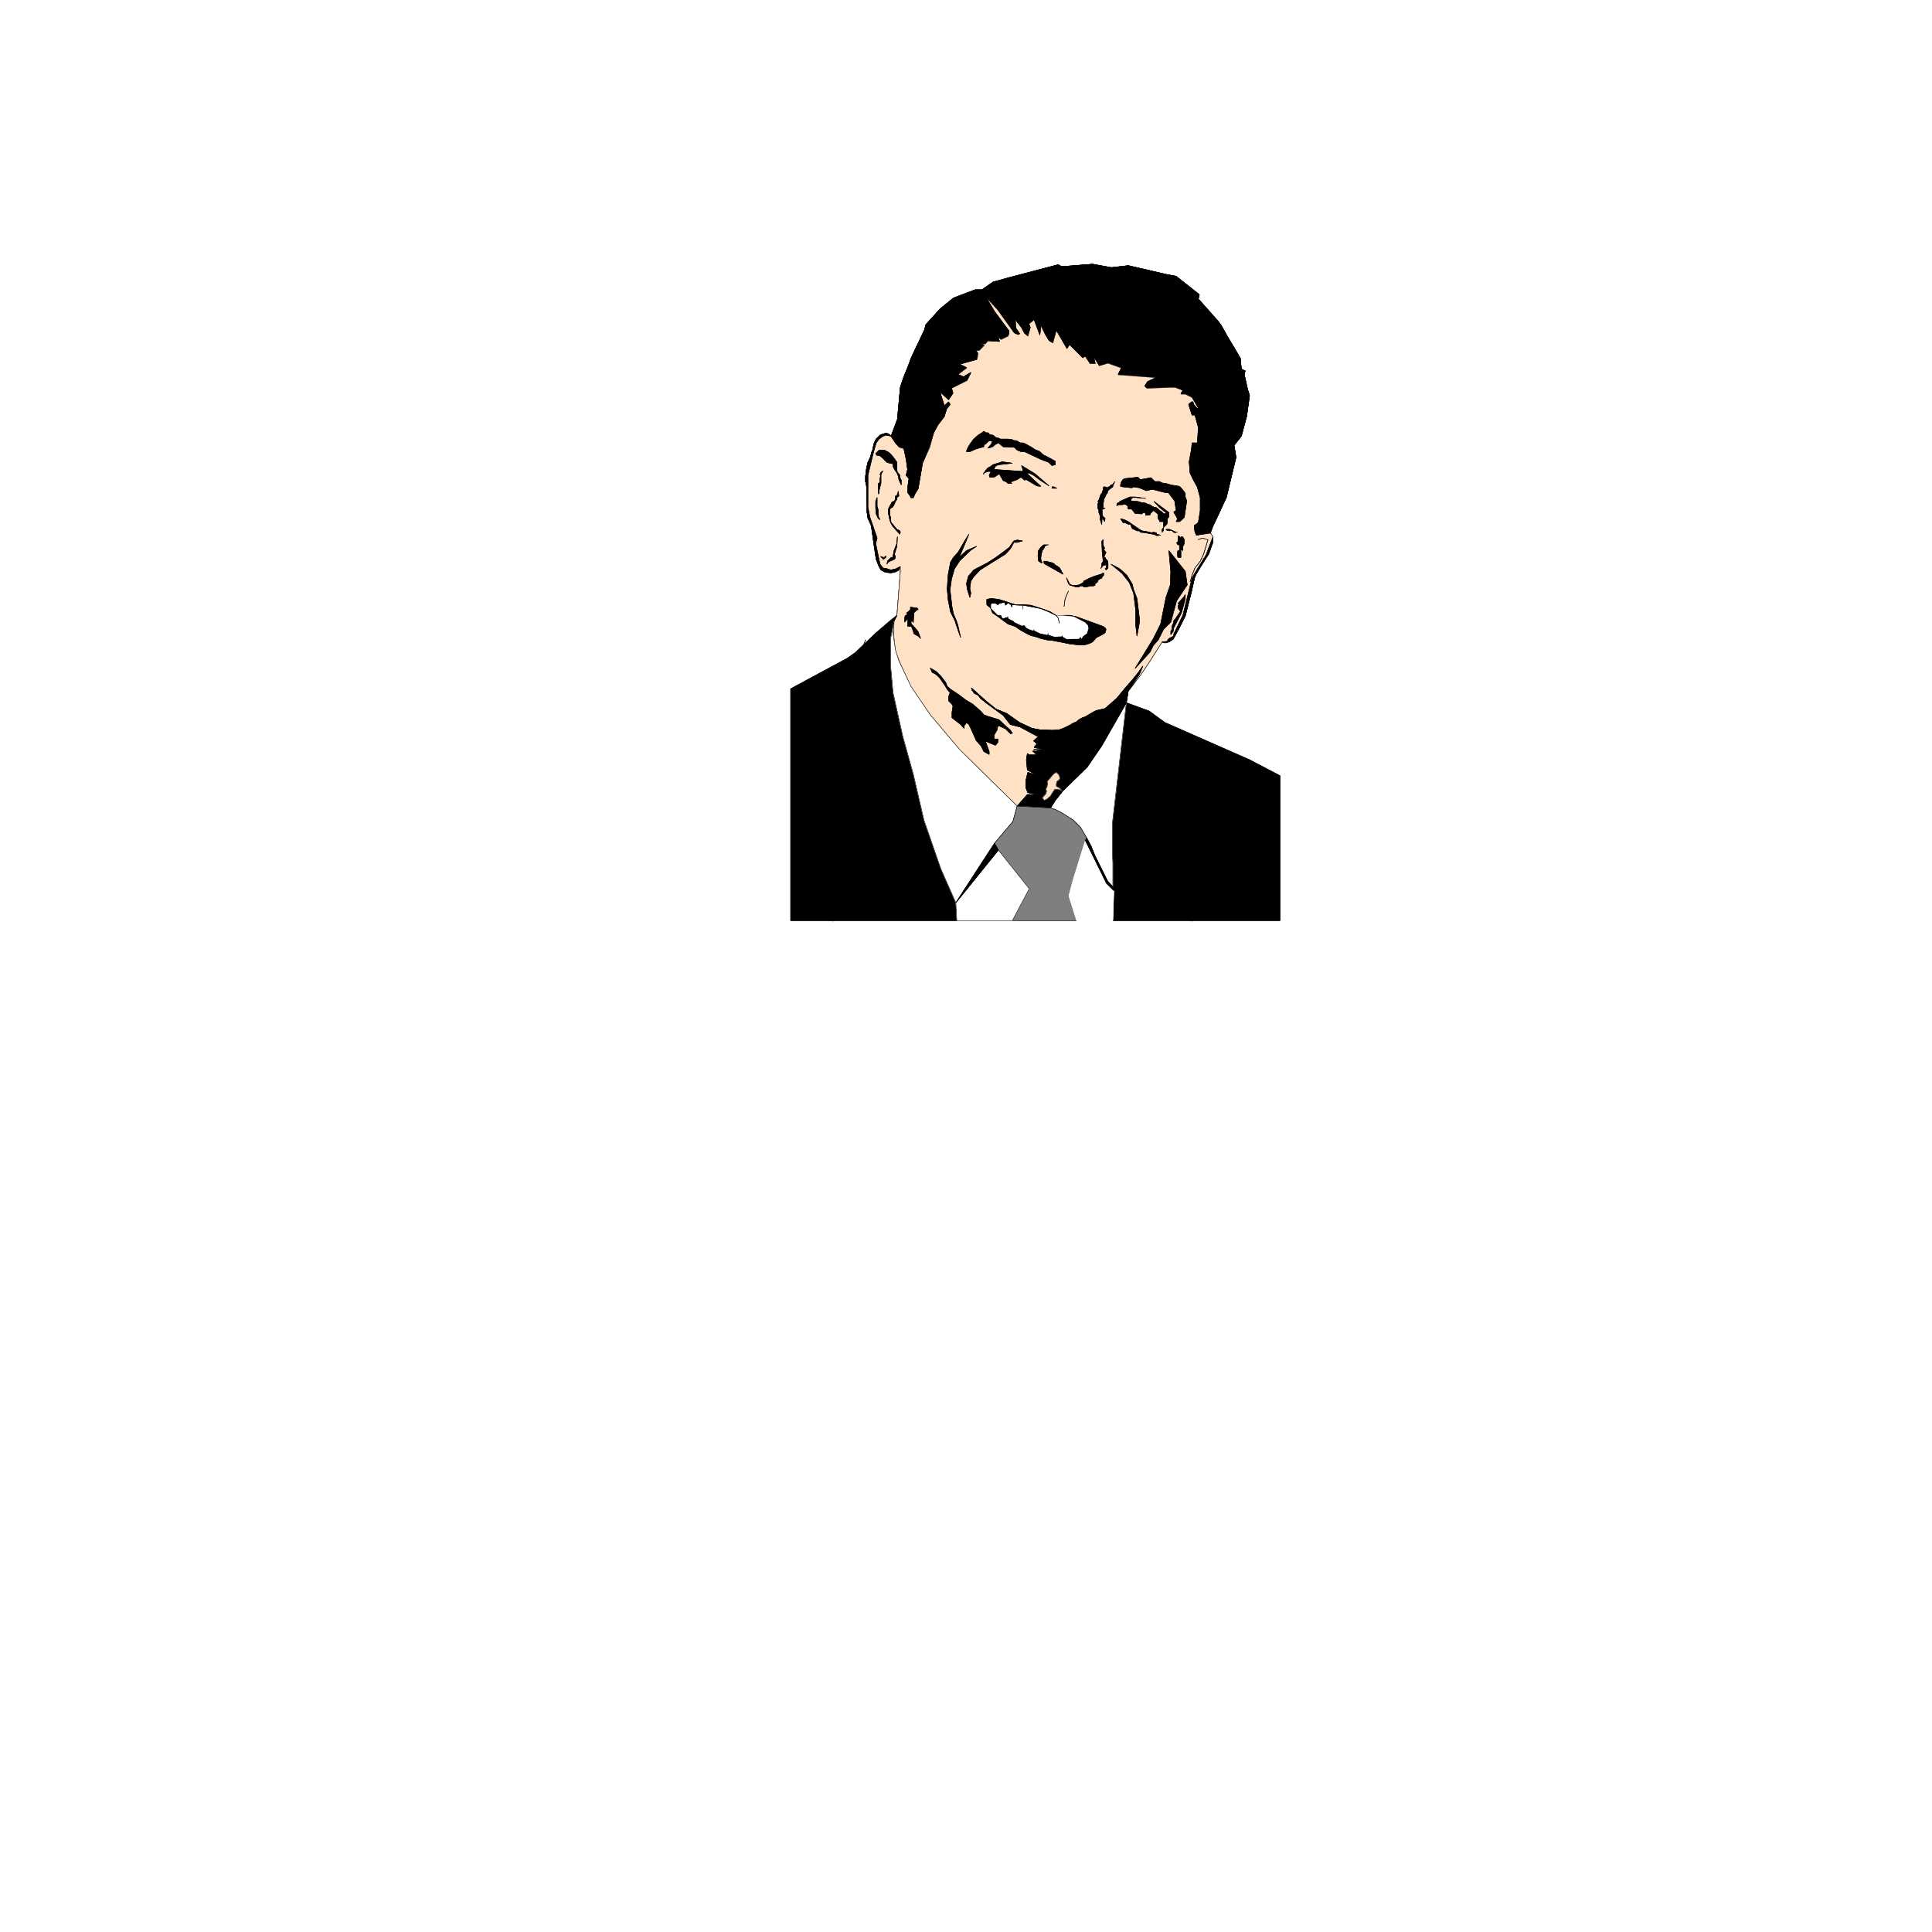 <svg xmlns="http://www.w3.org/2000/svg" width="2993.144" height="2993.144"><rect width="100%" height="100%" fill="#333333" stroke="none"/><defs><clipPath id="a"><path d="M0 0h2993.144v2992.184H0Zm0 0"/></clipPath></defs><path fill="#fff" d="M0 2993.144h2993.144V0H0Zm0 0"/><g clip-path="url(#a)" transform="translate(0 .96)"><path fill="#fff" fill-rule="evenodd" stroke="#fff" stroke-linecap="square" stroke-linejoin="bevel" stroke-miterlimit="10" stroke-width=".729" d="M0 2992.184h2993.145V-.961H0Zm0 0"/></g><path fill="none" stroke="#000" stroke-linecap="square" stroke-linejoin="bevel" stroke-miterlimit="10" stroke-width=".729" d="m1875.184 825.367 2.293 3.754 1.457 2.238v8.961l-6.72 17.977-9.741 15.68-9.692 15.734-2.293 5.992-4.48 20.215-9.692 38.137-9.742 19.488-6.722 11.93-2.239 4.53-6.773 4.481-4.48.73h-3.75l-2.243-.73-20.945 32.93-12.711 18.703-18.703 23.914-3.024 18.703-38.136 66.637-22.453 32.926-38.192 37.41-11.2 14.223-7.503 11.93-51.633-2.97-89.039-87.527-45.637-53.925-29.906-44.13-18.703-39.648-5.262-16.46-3.754-25.427 1.512-19.484 4.48-8.96 5.262-68.099v-7.5l-3.02 5.993-5.991 2.238-5.993 1.512-8.96-1.512-5.993-2.969-2.968-5.262-4.48-11.203-3.024-20.214-4.48-31.415-3.02-7.503-2.243-4.48-1.457-9.743v-8.961l-.78-31.418-1.462-6.773v-8.23l1.461-11.93 2.238-9.743 2.243-4.48 2.289-5.266.73-4.48 2.242-5.262.727-4.48 1.512-5.993 3.023-5.937 5.938-5.992 1.511-.782 7.504-2.238 3.75.781 4.48 3.7 9.743-26.157 4.48-49.39 5.211-15.735 6.723-16.465 5.262-14.222 20.215-42.617 2.238-8.23 21.676-23.97 20.996-17.191 33.656-12.766h10.473l17.191-11.93 26.937-7.503 74.086-19.434 5.262 2.973 47.879-3.754 29.176 5.266 26.207-3.024 58.351 13.492 15.735 2.973 35.894 28.445-1.508 6.723 29.958 33.707 5.21 6.719 10.47 18.707 9.015 14.953 10.472 17.972 1.508 16.465 5.992 2.969-1.507 5.262 5.207 23.183 3.023 9.743-4.48 32.148-8.235 30.688-11.25 14.222 3.02 18.703-15.004 62.102-20.945 44.91-3.75 9.742v.73"/><path fill="none" stroke="#000" stroke-linecap="square" stroke-linejoin="bevel" stroke-miterlimit="10" stroke-width=".729" d="m1875.184 825.367 2.293 3.754 1.457 2.238v8.961l-6.72 17.977-9.741 15.68-9.692 15.734-2.293 5.992-4.48 20.215-9.692 38.137-9.742 19.488-6.722 11.93-2.239 4.53-6.773 4.481-4.48.73h-3.75l-2.243-.73-20.945 32.93-12.711 18.703-18.703 23.914-3.024 18.703-38.136 66.637-22.453 32.926-38.192 37.41-11.2 14.223-7.503 11.93-51.633-2.97-89.039-87.527-45.637-53.925-29.906-44.13-18.703-39.648-5.262-16.46-3.754-25.427 1.512-19.484 4.48-8.96 5.262-68.099v-7.5l-3.02 5.993-5.991 2.238-5.993 1.512-8.96-1.512-5.993-2.969-2.968-5.262-4.48-11.203-3.024-20.214-4.48-31.415-3.02-7.503-2.243-4.48-1.457-9.743v-8.961l-.78-31.418-1.462-6.773v-8.23l1.461-11.93 2.238-9.743 2.243-4.48 2.289-5.266.73-4.48 2.242-5.262.727-4.48 1.512-5.993 3.023-5.937 5.938-5.992 1.511-.782 7.504-2.238 3.75.781 4.48 3.7 9.743-26.157 4.48-49.39 5.211-15.735 6.723-16.465 5.262-14.222 20.215-42.617 2.238-8.23 21.676-23.97 20.996-17.191 33.656-12.766h10.473l17.191-11.93 26.937-7.503 74.086-19.434 5.262 2.973 47.879-3.754 29.176 5.266 26.207-3.024 58.351 13.492 15.735 2.973 35.894 28.445-1.508 6.723 29.958 33.707 5.21 6.719 10.47 18.707 9.015 14.953 10.472 17.972 1.508 16.465 5.992 2.969-1.507 5.262 5.207 23.183 3.023 9.743-4.48 32.148-8.235 30.688-11.25 14.222 3.02 18.703-15.004 62.102-20.945 44.91-3.75 9.742v.73"/><path fill="#ffe1c5" fill-rule="evenodd" stroke="#ffe1c5" stroke-linecap="square" stroke-linejoin="bevel" stroke-miterlimit="10" stroke-width=".729" d="m1875.184 826.098-21.676 3.023-2.238-5.262-.782-5.21v-4.532l6.774-4.48 2.238-17.926v-20.215l-4.48-16.46-5.993-11.255-5.261-10.472-.727-17.922 2.969-19.485.781-8.234h8.23l2.243-24.695-5.992-19.434h-4.48l-5.263-16.46 4.48-3.755h2.24l.78 3.754 5.993 6.719 2.242-1.512-10.473-16.46-10.473-5.212h-6.773l3.75-5.992-12.711-4.48h-5.262l-38.136 1.46-3.024-2.972 3.754-6.719 14.223-6.773-59.864-4.48 5.262-10.473-20.945-7.45-13.492 3.7-8.961-14.172 2.968 11.199h-8.23l-7.453-11.2-3.75 2.239-20.215-20.996-4.48 6.773-16.465-28.445-5.262 19.434-5.21-2.97-5.99-8.964-7.503-15.004-1.512 15.004-8.96-23.965-8.231 6.723 2.238 5.262-3.75 13.441-5.21-4.48-4.481-8.961-9.743-11.985.73 12.715 5.993 8.961-2.242 1.508-5.211-2.238-26.203-35.899-19.488-21.726 15.007 24.695 21.672 29.96v2.97l-1.457 4.48-10.527 5.262-5.207-4.48 2.969 7.448-18.703-.726-3.754 4.48h-11.2l9.743 2.239-7.504 7.504h-3.75l-5.211-4.481 6.722 9.688-1.511 9.015-26.938 7.45 10.473 5.992-13.442 10.472 8.961 3.75 11.254-6.718-5.992 11.98-23.965 11.934 2.242 7.5-6.722 10.472-13.492-12.71 6.77 22.452 6.722-5.992 2.242 3.754-5.266 6.719-3.699 11.984-9.742 12.711-6.719 11.985-5.992 22.453-11.254 24.695-6.723 39.648-5.207 8.235-2.293 5.988h-3.699l-1.512-3.75-3.75-4.48.73-11.254 1.509-10.473-4.48-5.207 2.241-9.016-2.242-15.68-2.968-16.464-7.504-2.242-5.989-6.774-6.722-9.687-3.75-3.754-4.48-.727-6.723 2.239-2.293.73-5.938 5.262-3.023 7.449-.727 5.262-1.512 4.48-2.242 5.211-.73 4.531-2.29 5.211-2.242 4.48-2.238 9.743-1.46 11.984v7.45l1.46 6.773.781 32.148v8.23l1.457 10.474 2.243 3.75 3.02 7.503 4.48 32.145 3.023 19.484 5.211 11.203 3.02 5.262 5.941 3.75 8.23.73 6.774-.73 5.21-3.02 3.02-5.992v7.5l-5.261 68.098-4.48 8.961-.731 19.484 2.972 26.153 5.989 16.465 17.976 39.648 29.906 43.399 45.637 53.925 89.04 87.528 15.734-17.196h17.195l-16.465-3.75-2.969-7.5v-11.203l2.969-11.984 14.223 3.754-14.953-8.235-.727-14.953.727-9.742 2.972 1.512h11.98l-5.991-5.992 19.488 2.242-18.707-4.48h16.465l-15.735-3.024 4.48-5.992-5.21-4.48 7.453-5.993-28.395-15.68-15.004-3.754-11.203-14.222-24.695-17.973-9.742-8.23-4.48-5.211-5.212-2.242-3.75-4.532-1.511-4.48 23.183 20.945 14.953 11.98 16.465 6.723 20.215 14.223 19.485 9.012 11.93 2.242 20.214.73 9.742-.73 6.723-2.242 9.742-4.532 5.992-3.699 3.75-1.512 4.48-3.75 5.993-2.968 3.75-1.512 12.715-7.504 5.207-2.238 12.715-2.973 17.972-15.73 14.227-16.465 10.469-12.715 9.742-11.2 5.992-9.741-5.262 12.71-16.46 25.426 17.972-23.914 12.71-18.703 20.946-32.93 3.024 1.461h2.968l4.48-1.46 6.774-4.481 2.239-3.75 6.722-12.711 9.742-19.488 9.692-38.137 4.48-20.215 3.02-6.719 8.965-15.007 10.468-15.68 5.993-17.977v-8.96l-1.457-2.239zm0 0"/><path fill="none" stroke="#000" stroke-linecap="square" stroke-linejoin="bevel" stroke-miterlimit="10" stroke-width=".729" d="m1875.184 826.098-21.676 3.023-2.238-5.262-.782-5.21v-4.532l6.774-4.48 2.238-17.926v-20.215l-4.48-16.46-5.993-11.255-5.261-10.472-.727-17.922 2.969-19.485.781-8.234h8.23l2.243-24.695-5.992-19.434h-4.48l-5.263-16.46 4.48-3.755h2.24l.78 3.754 5.993 6.719 2.242-1.512-10.473-16.46-10.473-5.212h-6.773l3.75-5.992-12.711-4.48h-5.262l-38.136 1.46-3.024-2.972 3.754-6.719 14.223-6.773-59.864-4.48 5.262-10.473-20.945-7.45-13.492 3.7-8.961-14.172 2.968 11.199h-8.23l-7.453-11.2-3.75 2.239-20.215-20.996-4.48 6.773-16.465-28.445-5.262 19.434-5.21-2.97-5.99-8.964-7.503-15.004-1.512 15.004-8.96-23.965-8.231 6.723 2.238 5.262-3.75 13.441-5.21-4.48-4.481-8.961-9.743-11.985.73 12.715 5.993 8.961-2.242 1.508-5.211-2.238-26.203-35.899-19.488-21.726 15.007 24.695 21.672 29.96v2.97l-1.457 4.48-10.527 5.262-5.207-4.48 2.969 7.448-18.703-.726-3.754 4.48h-11.2l9.743 2.239-7.504 7.504h-3.75l-5.211-4.481 6.722 9.688-1.511 9.015-26.938 7.45 10.473 5.992-13.442 10.472 8.961 3.75 11.254-6.718-5.992 11.98-23.965 11.934 2.242 7.5-6.722 10.472-13.492-12.71 6.77 22.452 6.722-5.992 2.242 3.754-5.266 6.719-3.699 11.984-9.742 12.711-6.719 11.985-5.992 22.453-11.254 24.695-6.723 39.648-5.207 8.235-2.293 5.988h-3.699l-1.512-3.75-3.75-4.48.73-11.254 1.509-10.473-4.48-5.207 2.241-9.016-2.242-15.68-2.968-16.464-7.504-2.242-5.989-6.774-6.722-9.687-3.75-3.754-4.48-.727-6.723 2.239-2.293.73-5.938 5.262-3.023 7.449-.727 5.262-1.512 4.48-2.242 5.211-.73 4.531-2.29 5.211-2.242 4.48-2.238 9.743-1.46 11.984v7.45l1.46 6.773.781 32.148v8.23l1.457 10.474 2.243 3.75 3.02 7.503 4.48 32.145 3.023 19.484 5.211 11.203 3.02 5.262 5.941 3.75 8.23.73 6.774-.73 5.21-3.02 3.02-5.992v7.5l-5.261 68.098-4.48 8.961-.731 19.484 2.972 26.153 5.989 16.465 17.976 39.648 29.906 43.399 45.637 53.925 89.04 87.528 15.734-17.196h17.195l-16.465-3.75-2.969-7.5v-11.203l2.969-11.984 14.223 3.754-14.953-8.235-.727-14.953.727-9.742 2.972 1.512h11.98l-5.991-5.992 19.488 2.242-18.707-4.48h16.465l-15.735-3.024 4.48-5.992-5.21-4.48 7.453-5.993-28.395-15.68-15.004-3.754-11.203-14.222-24.695-17.973-9.742-8.23-4.48-5.211-5.212-2.242-3.75-4.532-1.511-4.48 23.183 20.945 14.953 11.98 16.465 6.723 20.215 14.223 19.485 9.012 11.93 2.242 20.214.73 9.742-.73 6.723-2.242 9.742-4.532 5.992-3.699 3.75-1.512 4.48-3.75 5.993-2.968 3.75-1.512 12.715-7.504 5.207-2.238 12.715-2.973 17.972-15.73 14.227-16.465 10.469-12.715 9.742-11.2 5.992-9.741-5.262 12.71-16.46 25.426 17.972-23.914 12.71-18.703 20.946-32.93 3.024 1.461h2.968l4.48-1.46 6.774-4.481 2.239-3.75 6.722-12.711 9.742-19.488 9.692-38.137 4.48-20.215 3.02-6.719 8.965-15.007 10.468-15.68 5.993-17.977v-8.96l-1.457-2.239zm0 0"/><path fill-rule="evenodd" stroke="#000" stroke-linecap="square" stroke-linejoin="bevel" stroke-miterlimit="10" stroke-width=".729" d="m1875.184 825.367 3.75-9.742 20.945-44.91 15.004-62.102-3.02-18.703 11.25-14.222 8.235-30.688 4.48-32.148-3.023-9.743-5.207-23.183 1.507-5.262-5.992-2.969-1.508-16.465-10.472-17.972-9.016-14.953-10.469-18.707-5.21-6.72-29.958-33.706 1.508-6.723-35.894-28.445-15.735-2.973-58.351-13.492-26.207 3.024-29.176-5.266-47.879 3.754-5.262-2.973-74.086 19.434-26.937 7.504-17.192 11.93h-10.472l-33.656 12.765-20.997 17.191-21.675 23.97-2.239 8.23-20.214 42.617-5.262 14.222-6.723 16.465-5.21 15.735-4.481 49.39-9.742 26.157 6.722 10.468 5.262 5.992 7.45 2.243 3.75 16.46 2.241 16.465-2.242 9.016 4.48 5.207-1.507 9.742-.73 11.203 3.75 5.262 1.511 2.969h3.7l2.292-5.207 5.207-9.016 6.723-38.867 10.473-25.477 6.773-21.671 6.719-12.715 9.742-12.762 3.7-11.934 5.265-6.77-2.242-3.698-6.723 5.937-6.77-21.672 13.493 11.98 6.722-9.741-2.242-8.23 23.965-11.985 5.992-11.985-11.254 6.774-8.96-3.75 13.44-10.473-10.472-5.262 26.207-7.449 1.512-9.742-5.992-9.742 4.48 5.262h3.754l7.45-8.235-9.692-2.238h11.93l3.753-4.48 17.973 1.456-2.238-8.23 4.48 4.48 11.254-5.21 1.457-4.481v-3.02l-22.453-29.906-14.227-23.968 19.489 20.945 25.422 35.949 5.992 2.242 2.242-.781-5.992-8.961-.73-13.445 9.742 12.715 4.48 8.23 5.211 4.48 3.75-12.71-2.238-5.993 8.23-6.722 8.961 23.914 1.512-14.953 7.504 14.953 5.207 9.015 5.265 2.97 5.989-19.434 16.464 28.394 3.75-5.992 20.165 20.215 4.53-2.239 7.454 11.254h7.5l-2.238-11.254 8.96 14.954 13.493-4.48 20.945 7.5-5.262 10.472 59.864 4.48-14.223 6.723-4.48 6.773 3.02 2.97 38.866-1.513h5.262l11.984 5.262-3.023 5.211h6.773l10.473 5.262 9.691 17.191-1.46.781-5.993-6.77-.78-3.698h-2.24l-4.48 3.699 5.262 16.46h4.48l5.211 19.485-1.46 23.914h-8.23l-.782 9.016-3.75 20.215 1.508 17.191 5.261 11.203 5.992 10.473 4.481 16.46v20.216l-3.02 18.707-5.992 4.48v3.75l.781 5.992 2.239 5.262zm0 0"/><path fill="none" stroke="#000" stroke-linecap="square" stroke-linejoin="bevel" stroke-miterlimit="10" stroke-width=".729" d="m1875.184 825.367 3.75-9.742 20.945-44.91 15.004-62.102-3.02-18.703 11.25-14.222 8.235-30.688 4.48-32.148-3.023-9.743-5.207-23.183 1.507-5.262-5.992-2.969-1.508-16.465-10.472-17.972-9.016-14.953-10.469-18.707-5.21-6.72-29.958-33.706 1.508-6.723-35.894-28.445-15.735-2.973-58.351-13.492-26.207 3.024-29.176-5.266-47.879 3.754-5.262-2.973-74.086 19.434-26.937 7.504-17.192 11.93h-10.472l-33.656 12.765-20.997 17.191-21.675 23.97-2.239 8.23-20.214 42.617-5.262 14.222-6.723 16.465-5.21 15.735-4.481 49.39-9.742 26.157 6.722 10.468 5.262 5.992 7.45 2.243 3.75 16.46 2.241 16.465-2.242 9.016 4.48 5.207-1.507 9.742-.73 11.203 3.75 5.262 1.511 2.969h3.7l2.292-5.207 5.207-9.016 6.723-38.867 10.473-25.477 6.773-21.671 6.719-12.715 9.742-12.762 3.7-11.934 5.265-6.77-2.242-3.698-6.723 5.937-6.77-21.672 13.493 11.98 6.722-9.741-2.242-8.23 23.965-11.985 5.992-11.985-11.254 6.774-8.96-3.75 13.44-10.473-10.472-5.262 26.207-7.449 1.512-9.742-5.992-9.742 4.48 5.262h3.754l7.45-8.235-9.692-2.238h11.93l3.753-4.48 17.973 1.456-2.238-8.23 4.48 4.48 11.254-5.21 1.457-4.481v-3.02l-22.453-29.906-14.227-23.968 19.489 20.945 25.422 35.949 5.992 2.242 2.242-.781-5.992-8.961-.73-13.445 9.742 12.715 4.48 8.23 5.211 4.48 3.75-12.71-2.238-5.993 8.23-6.722 8.961 23.914 1.512-14.953 7.504 14.953 5.207 9.015 5.265 2.97 5.989-19.434 16.464 28.394 3.75-5.992 20.165 20.215 4.53-2.239 7.454 11.254h7.5l-2.238-11.254 8.96 14.954 13.493-4.48 20.945 7.5-5.262 10.472 59.864 4.48-14.223 6.723-4.48 6.773 3.02 2.97 38.866-1.513h5.262l11.984 5.262-3.023 5.211h6.773l10.473 5.262 9.691 17.191-1.46.781-5.993-6.77-.78-3.698h-2.24l-4.48 3.699 5.262 16.46h4.48l5.211 19.485-1.46 23.914h-8.23l-.782 9.016-3.75 20.215 1.508 17.191 5.261 11.203 5.992 10.473 4.481 16.46v20.216l-3.02 18.707-5.992 4.48v3.75l.781 5.992 2.239 5.262zm0 0"/><path fill-rule="evenodd" stroke="#000" stroke-linecap="square" stroke-linejoin="bevel" stroke-miterlimit="10" stroke-width=".729" d="m1480.84 1398.574-23.188-52.414-26.203-75.543-16.465-71.117-16.41-59.133-15.008-67.316-3.75-41.887v-41.941l5.262-26.934 4.48-8.96-11.199 8.96-20.945 17.973-32.2 30.687-12.71 8.961-9.742 5.262-77.84 41.89v359.176h257.426zm0 0"/><path fill="none" stroke="#000" stroke-linecap="square" stroke-linejoin="bevel" stroke-miterlimit="10" stroke-width=".729" d="m1480.84 1398.574-23.188-52.414-26.203-75.543-16.465-71.117-16.41-59.133-15.008-67.316-3.75-41.887v-41.941l5.262-26.934 4.48-8.96-11.199 8.96-20.945 17.973-32.2 30.687-12.71 8.961-9.742 5.262-77.84 41.89v359.176h257.426zm0 0"/><path fill="#fff" fill-rule="evenodd" stroke="#fff" stroke-linecap="square" stroke-linejoin="bevel" stroke-miterlimit="10" stroke-width=".729" d="m1480.84 1398.574 59.863-92.062 28.445-33.656 6.72-23.965-89.04-87.528-45.637-53.925-29.906-44.13-18.703-39.648-5.262-16.46-3.754-25.427 1.512-19.484-5.262 26.934v41.941l3.75 41.887 15.008 67.316 16.41 59.133 16.465 71.117 26.203 75.543zm0 0"/><path fill="none" stroke="#000" stroke-linecap="square" stroke-linejoin="bevel" stroke-miterlimit="10" stroke-width=".729" d="m1480.84 1398.574 59.863-92.062 28.445-33.656 6.72-23.965-89.04-87.528-45.637-53.925-29.906-44.13-18.703-39.648-5.262-16.46-3.754-25.427 1.512-19.484-5.262 26.934v41.941l3.75 41.887 15.008 67.316 16.41 59.133 16.465 71.117 26.203 75.543zm0 0"/><path fill-rule="evenodd" stroke="#000" stroke-linecap="square" stroke-linejoin="bevel" stroke-miterlimit="10" stroke-width=".729" d="m1744.984 1088.734-21.671 187.09v44.91l.73 15.684v37.46l1.508 5.938-1.508 46.422h258.934v-224.5l-47.149-24.695-130.98-57.621-24.696-17.922zm0 0"/><path fill="none" stroke="#000" stroke-linecap="square" stroke-linejoin="bevel" stroke-miterlimit="10" stroke-width=".729" d="m1744.984 1088.734-21.671 187.09v44.91l.73 15.684v37.46l1.508 5.938-1.508 46.422h258.934v-224.5l-47.149-24.695-130.98-57.621-24.696-17.922zm0 0"/><path fill="#fff" fill-rule="evenodd" stroke="#fff" stroke-linecap="square" stroke-linejoin="bevel" stroke-miterlimit="10" stroke-width=".729" d="m1744.984 1088.734-38.136 66.637-22.453 32.926-38.192 37.41-11.2 14.223-7.503 11.93 7.504 2.292 11.2 5.938 5.991 3.754 10.473 6.773 11.254 11.2 9.742 16.464 6.719 12.711 5.992 14.953 19.434 38.918 8.234 9.016v-37.461l-.73-15.684v-44.91zm0 0"/><path fill="none" stroke="#000" stroke-linecap="square" stroke-linejoin="bevel" stroke-miterlimit="10" stroke-width=".729" d="m1744.984 1088.734-38.136 66.637-22.453 32.926-38.192 37.41-11.2 14.223-7.503 11.93 7.504 2.292 11.2 5.938 5.991 3.754 10.473 6.773 11.254 11.2 9.742 16.464 6.719 12.711 5.992 14.953 19.434 38.918 8.234 9.016v-37.461l-.73-15.684v-44.91zm0 0"/><path fill-rule="evenodd" stroke="#000" stroke-linecap="square" stroke-linejoin="bevel" stroke-miterlimit="10" stroke-width=".729" d="m1748.008 1070.031 17.191-25.425 5.262-12.711-6.773 9.742-8.962 11.199-11.199 12.715-13.496 16.465-17.972 15.73-13.442 2.973-4.48 2.238-12.715 7.504-4.531 1.512-5.211 2.968-4.48 3.75-4.532 1.512-5.941 3.7-9.743 4.53-5.992 2.243-10.469.73-19.488-.73-11.93-2.242-19.484-9.012-20.215-14.223-16.465-6.722-14.953-11.98-23.183-20.946 1.511 4.48 3.75 4.531 5.211 2.243 3.75 5.21 9.743 7.5 25.425 18.704 11.203 14.222 15.004 3.754 28.395 14.953-7.453 6.72 5.21 4.48-4.48 5.261 15.735 3.754h-16.465l18.707 3.7-20.215-1.461 6.719 5.992h-11.98l-2.973-2.293-1.508 9.742 1.508 15.734 14.953 8.235-14.223-4.48-2.969 12.71v11.203l2.969 7.5 16.465 2.97h-17.195l-15.735 17.976 51.633 2.968 7.504-11.93 11.2-14.222-6.72-3.023h-5.21l-3.75 5.261-3.024 5.211-5.21 4.531-4.481 2.243-3.02-3.754 3.02-3.75 2.242-2.239 1.508-4.48-1.508-2.242 2.238-5.262.73-4.48-.73-2.97 5.211-5.991 3.023-3.75 2.239-2.242 3.75-2.239 4.48 4.48.73 3.75V1207l-2.238 2.242-2.242 1.512-.73 3.7v3.75l4.48 2.241 5.211 5.262 38.192-37.41 22.453-32.926 38.136-66.637zm0 0"/><path fill="none" stroke="#000" stroke-linecap="square" stroke-linejoin="bevel" stroke-miterlimit="10" stroke-width=".729" d="m1748.008 1070.031 17.191-25.425 5.262-12.711-6.773 9.742-8.962 11.199-11.199 12.715-13.496 16.465-17.972 15.73-13.442 2.973-4.48 2.238-12.715 7.504-4.531 1.512-5.211 2.968-4.48 3.75-4.532 1.512-5.941 3.7-9.743 4.53-5.992 2.243-10.469.73-19.488-.73-11.93-2.242-19.484-9.012-20.215-14.223-16.465-6.722-14.953-11.98-23.183-20.946 1.511 4.48 3.75 4.531 5.211 2.243 3.75 5.21 9.743 7.5 25.425 18.704 11.203 14.222 15.004 3.754 28.395 14.953-7.453 6.72 5.21 4.48-4.48 5.261 15.735 3.754h-16.465l18.707 3.7-20.215-1.461 6.719 5.992h-11.98l-2.973-2.293-1.508 9.742 1.508 15.734 14.953 8.235-14.223-4.48-2.969 12.71v11.203l2.969 7.5 16.465 2.97h-17.195l-15.735 17.976 51.633 2.968 7.504-11.93 11.2-14.222-6.72-3.023h-5.21l-3.75 5.261-3.024 5.211-5.21 4.531-4.481 2.243-3.02-3.754 3.02-3.75 2.242-2.239 1.508-4.48-1.508-2.242 2.238-5.262.73-4.48-.73-2.97 5.211-5.991 3.023-3.75 2.239-2.242 3.75-2.239 4.48 4.48.73 3.75V1207l-2.238 2.242-2.242 1.512-.73 3.7v3.75l4.48 2.241 5.211 5.262 38.192-37.41 22.453-32.926 38.136-66.637zm0 0"/><path fill-rule="evenodd" stroke="#000" stroke-linecap="square" stroke-linejoin="bevel" stroke-miterlimit="10" stroke-width=".729" d="m1394.82 877.73-7.5 3.75-7.504 1.512-6.722-2.242-5.207-.781-4.535-5.992-6.72-32.145 2.24-8.23-6.72-19.485-4.48-12.715-3.024-15.68v-49.39l8.23-34.441 4.536-15.735 4.48-5.937 5.993-4.531 5.207-1.461 7.504 1.46-4.48-3.699-3.75-.781-7.505 2.238-1.512.782-5.937 5.992-3.023 5.937-1.512 5.992-.727 4.48-2.242 5.263-.73 4.48-2.29 5.266-2.242 4.48-2.238 9.742-1.46 11.93v8.23l1.46 6.774.781 31.418v8.96l1.457 9.743 2.243 4.48 3.02 7.504 4.48 31.415 3.023 20.214 4.48 11.203 2.97 5.262 5.992 2.969 8.96 1.512 5.993-1.512 5.992-2.238zm0 0"/><path fill="none" stroke="#000" stroke-linecap="square" stroke-linejoin="bevel" stroke-miterlimit="10" stroke-width=".729" d="m1394.82 877.73-7.5 3.75-7.504 1.512-6.722-2.242-5.207-.781-4.535-5.992-6.72-32.145 2.24-8.23-6.72-19.485-4.48-12.715-3.024-15.68v-49.39l8.23-34.441 4.536-15.735 4.48-5.937 5.993-4.531 5.207-1.461 7.504 1.46-4.48-3.699-3.75-.781-7.505 2.238-1.512.782-5.937 5.992-3.023 5.937-1.512 5.992-.727 4.48-2.242 5.263-.73 4.48-2.29 5.266-2.242 4.48-2.238 9.742-1.46 11.93v8.23l1.46 6.774.781 31.418v8.96l1.457 9.743 2.243 4.48 3.02 7.504 4.48 31.415 3.023 20.214 4.48 11.203 2.97 5.262 5.992 2.969 8.96 1.512 5.993-1.512 5.992-2.238zm0 0"/><path fill="#7f7f7f" fill-rule="evenodd" stroke="#7f7f7f" stroke-linecap="square" stroke-linejoin="bevel" stroke-miterlimit="10" stroke-width=".729" d="m1681.422 1302.031 2.242-3.75-9.742-16.465-11.254-11.199-10.473-6.773-5.992-3.754-11.2-5.938-7.503-2.293-51.633-2.968-6.719 23.965-28.445 33.656 5.988 10.472 47.883 59.864-26.156 49.39h99.512l-11.985-38.187 5.993-23.188zm0 0"/><path fill="none" stroke="#000" stroke-linecap="square" stroke-linejoin="bevel" stroke-miterlimit="10" stroke-width=".729" d="m1681.422 1302.031 2.242-3.75-9.742-16.465-11.254-11.199-10.473-6.773-5.992-3.754-11.2-5.938-7.503-2.293-51.633-2.968-6.719 23.965-28.445 33.656 5.988 10.472 47.883 59.864-26.156 49.39h99.512l-11.985-38.187 5.993-23.188zm0 0"/><path fill-rule="evenodd" stroke="#000" stroke-linecap="square" stroke-linejoin="bevel" stroke-miterlimit="10" stroke-width=".729" d="m1810.84 853.035 3.023 32.926-.785 20.215-6.719 19.433-8.23 41.16-11.203 22.454-28.445 46.422 23.183-25.477 5.262-10.473 7.449-8.23 8.234-16.465 11.254-11.2 8.961-32.929 16.461-24.695-2.969-20.946zm0 0"/><path fill="none" stroke="#000" stroke-linecap="square" stroke-linejoin="bevel" stroke-miterlimit="10" stroke-width=".729" d="m1810.84 853.035 3.023 32.926-.785 20.215-6.719 19.433-8.23 41.16-11.203 22.454-28.445 46.422 23.183-25.477 5.262-10.473 7.449-8.23 8.234-16.465 11.254-11.2 8.961-32.929 16.461-24.695-2.969-20.946zm0 0"/><path fill-rule="evenodd" stroke="#000" stroke-linecap="square" stroke-linejoin="bevel" stroke-miterlimit="10" stroke-width=".729" d="m1534.711 942.074 3.02 7.5 6.722 4.48 17.246 12.716 11.2 3.75 7.503 5.261 13.442 7.45 3.75 1.511 8.96 2.242 5.993 2.239 9.742 2.242 8.234.781 15.68 2.969 10.523 2.242 12.715 1.508h11.2l5.261-1.508 2.242-.73 4.481-2.243 5.992-6.773 8.961-4.48 4.48-2.97 1.512-5.261-1.511-2.238-2.97-2.242-41.16-14.954-9.742-2.238h-11.203l-9.742.727h9.742l15.684 2.242 17.973 8.23 3.753 4.48 1.508 4.536-2.238 8.23-6.773 3.7-2.243 3.75-.726-3.75-2.242 3.75-18.703.78-6.774-3.019-1.457-3.754v2.243l-10.473 1.511-9.742-3.754v-5.207l-2.242 5.207-11.254-1.457-8.96-4.53v-3.7l-2.239 3.7-5.992-2.243-4.48-2.238-2.243-4.48-4.48.726-5.262-2.238-5.992-2.97-2.239-2.241-3.75-1.512-3.699-2.238v-2.243l-9.015 2.243-2.239-4.48h-4.48zm0 0"/><path fill="none" stroke="#000" stroke-linecap="square" stroke-linejoin="bevel" stroke-miterlimit="10" stroke-width=".729" d="m1534.711 942.074 3.02 7.5 6.722 4.48 17.246 12.716 11.2 3.75 7.503 5.261 13.442 7.45 3.75 1.511 8.96 2.242 5.993 2.239 9.742 2.242 8.234.781 15.68 2.969 10.523 2.242 12.715 1.508h11.2l5.261-1.508 2.242-.73 4.481-2.243 5.992-6.773 8.961-4.48 4.48-2.97 1.512-5.261-1.511-2.238-2.97-2.242-41.16-14.954-9.742-2.238h-11.203l-9.742.727h9.742l15.684 2.242 17.973 8.23 3.753 4.48 1.508 4.536-2.238 8.23-6.773 3.7-2.243 3.75-.726-3.75-2.242 3.75-18.703.78-6.774-3.019-1.457-3.754v2.243l-10.473 1.511-9.742-3.754v-5.207l-2.242 5.207-11.254-1.457-8.96-4.53v-3.7l-2.239 3.7-5.992-2.243-4.48-2.238-2.243-4.48-4.48.726-5.262-2.238-5.992-2.97-2.239-2.241-3.75-1.512-3.699-2.238v-2.243l-9.015 2.243-2.239-4.48h-4.48zm0 0"/><path fill-rule="evenodd" stroke="#000" stroke-linecap="square" stroke-linejoin="bevel" stroke-miterlimit="10" stroke-width=".729" d="m1878.934 832.09-10.473 27.719-17.191 27.664-4.48 8.23-12.767 51.633-1.457 5.992-14.222 29.176v2.969l-7.504 3.75-2.969 4.48-7.504.781 2.242.73h3.75l4.48-.73 6.774-4.48 2.238-4.531 6.723-11.93 9.742-19.488 9.692-38.137 4.48-20.215 2.293-5.992 9.692-15.734 9.742-15.68 6.719-17.977zm0 0"/><path fill="none" stroke="#000" stroke-linecap="square" stroke-linejoin="bevel" stroke-miterlimit="10" stroke-width=".729" d="m1878.934 832.09-10.473 27.719-17.191 27.664-4.48 8.23-12.767 51.633-1.457 5.992-14.222 29.176v2.969l-7.504 3.75-2.969 4.48-7.504.781 2.242.73h3.75l4.48-.73 6.774-4.48 2.238-4.531 6.723-11.93 9.742-19.488 9.692-38.137 4.48-20.215 2.293-5.992 9.692-15.734 9.742-15.68 6.719-17.977zm0 0"/><path fill-rule="evenodd" stroke="#000" stroke-linecap="square" stroke-linejoin="bevel" stroke-miterlimit="10" stroke-width=".729" d="m1484.59 855.273 11.254-19.433 5.21-8.23-14.953 35.898 11.2-10.473 15.734-6.723-8.96 5.993-17.247 16.465-8.23 12.71-4.48 15.735-2.24 16.465 2.97 26.152 2.293 11.254 4.48 10.473 2.238 6.722 4.48 19.43-3.75-10.469-5.21-15.683-6.774-13.493-3.699-18.707-1.508-17.191 1.508-21.727 3.7-19.433 4.535-7.5zm0 0"/><path fill="none" stroke="#000" stroke-linecap="square" stroke-linejoin="bevel" stroke-miterlimit="10" stroke-width=".729" d="m1484.59 855.273 11.254-19.433 5.21-8.23-14.953 35.898 11.2-10.473 15.734-6.723-8.96 5.993-17.247 16.465-8.23 12.71-4.48 15.735-2.24 16.465 2.97 26.152 2.293 11.254 4.48 10.473 2.238 6.722 4.48 19.43-3.75-10.469-5.21-15.683-6.774-13.493-3.699-18.707-1.508-17.191 1.508-21.727 3.7-19.433 4.535-7.5zm0 0"/><path fill="#fff" fill-rule="evenodd" stroke="#fff" stroke-linecap="square" stroke-linejoin="bevel" stroke-miterlimit="10" stroke-width=".729" d="M1585.613 937.594h-5.21l-11.985-.73v3.75l-1.512-3.75-2.969-2.243h-3.023l-2.969 2.973-.78-4.48-8.231 1.507-2.97 2.242-3.753-2.242h-5.207l-1.512 2.242v5.211l10.473 10.473h5.207l2.293 5.262 8.96-2.973v2.973l3.755 2.238 3.75 1.512 2.238 2.242 5.992 2.969 5.211 2.238 3.75-.727 2.973 3.75 3.75 2.239 6.719 2.242 2.242-2.969v2.969l9.011 4.48 10.473 2.238 2.242-5.207v5.207l9.742 3.024 10.473-.781.727-2.243 1.511 3.024 5.992 3.75 18.704-.781 2.242-3.75 1.512 3.75 2.238-3.75 5.992-4.48 2.238-7.45-.78-4.535-4.481-4.48-17.192-8.962-15.734-1.511h-9.692l-11.984-5.989-13.492-5.21-11.203-2.243-11.25-2.238zm138.43 488.644 1.508-46.422-11.254-11.199-32.875-66.586-19.484 62.832-5.993 23.188 11.985 38.187zm0 0"/><path fill="none" stroke="#fff" stroke-linecap="square" stroke-linejoin="bevel" stroke-miterlimit="10" stroke-width=".729" d="m1724.043 1426.238 1.508-46.422-11.254-11.199-32.875-66.586-19.484 62.832-5.993 23.188 11.985 38.187zm0 0"/><path fill-rule="evenodd" stroke="#000" stroke-linecap="square" stroke-linejoin="bevel" stroke-miterlimit="10" stroke-width=".729" d="m1524.238 668.234-2.969 2.243-5.992 3.75-6.722 5.992-4.48 5.937-3.02 4.535-2.973 5.938-.781 3.023h5.262l10.472-4.48 11.203-3.024v-3.75h2.238l5.993-5.941 5.262 1.46-2.239 4.481-5.261 5.993 5.261-1.461 2.239-.782 4.48-3.75 4.48-2.242 3.024 2.242 4.48 3.75 8.961.782h8.23l4.481 4.48 5.992 2.242h5.262l14.223 6.72 11.203 5.265 11.984 4.48 5.262 5.207 5.21-1.457v-5.262l-16.464-8.96h-.73l-3.02-2.243-3.754-3.75-7.449-3.023-6.723-4.48-3.02-1.458-3.75-2.293-5.21-2.242h-4.48l-4.536-2.968-2.969-.731h-2.238l-3.023-1.508-5.938-.73h-11.984l-3.024-1.512-3.75-.781-4.48-3.7-5.211-.78-2.238-2.97h-3.024zm0 0"/><path fill="none" stroke="#000" stroke-linecap="square" stroke-linejoin="bevel" stroke-miterlimit="10" stroke-width=".729" d="m1524.238 668.234-2.969 2.243-5.992 3.75-6.722 5.992-4.48 5.937-3.02 4.535-2.973 5.938-.781 3.023h5.262l10.472-4.48 11.203-3.024v-3.75h2.238l5.993-5.941 5.262 1.46-2.239 4.481-5.261 5.993 5.261-1.461 2.239-.782 4.48-3.75 4.48-2.242 3.024 2.242 4.48 3.75 8.961.782h8.23l4.481 4.48 5.992 2.242h5.262l14.223 6.72 11.203 5.265 11.984 4.48 5.262 5.207 5.21-1.457v-5.262l-16.464-8.96h-.73l-3.02-2.243-3.754-3.75-7.449-3.023-6.723-4.48-3.02-1.458-3.75-2.293-5.21-2.242h-4.48l-4.536-2.968-2.969-.731h-2.238l-3.023-1.508-5.938-.73h-11.984l-3.024-1.512-3.75-.781-4.48-3.7-5.211-.78-2.238-2.97h-3.024zm0 0"/><path fill-rule="evenodd" stroke="#000" stroke-linecap="square" stroke-linejoin="bevel" stroke-miterlimit="10" stroke-width=".729" d="m1441.191 1034.863 3.02 6.774 4.48 2.238 2.973 2.242 4.48 4.48 4.532 6.72 3.699 5.265 3.023 5.207 4.48 5.262-2.241 5.992v6.723l5.21 5.261 1.512 2.97-1.511 9.741v8.235l13.492 10.468 5.262 5.993v-3.75l3.699-5.262 3.754 3.02 3.02 5.992 5.991 13.441 2.243 5.266 7.449 8.23 4.48 8.961 8.23 4.48v-4.48l-5.992-16.465 4.536 2.242 7.449 3.02 3.75 1.46 3.754-4.48v-5.21h-5.992v-5.993l4.48-7.5 1.512-6.722h2.238l9.742 4.48 7.453 7.504 3.02-.781-3.02-4.48-7.453-6.723-10.472-9.743-9.743-2.968-7.5-2.243-5.992-2.293-5.21-5.937-11.985-10.473-11.2-6.773-9.742-7.45-13.496-9.015-5.207-4.48-2.242-5.993-7.504-9.742-6.718-6.719zm0 0"/><path fill="none" stroke="#000" stroke-linecap="square" stroke-linejoin="bevel" stroke-miterlimit="10" stroke-width=".729" d="m1441.191 1034.863 3.02 6.774 4.48 2.238 2.973 2.242 4.48 4.48 4.532 6.72 3.699 5.265 3.023 5.207 4.48 5.262-2.241 5.992v6.723l5.21 5.261 1.512 2.97-1.511 9.741v8.235l13.492 10.468 5.262 5.993v-3.75l3.699-5.262 3.754 3.02 3.02 5.992 5.991 13.441 2.243 5.266 7.449 8.23 4.48 8.961 8.23 4.48v-4.48l-5.992-16.465 4.536 2.242 7.449 3.02 3.75 1.46 3.754-4.48v-5.21h-5.992v-5.993l4.48-7.5 1.512-6.722h2.238l9.742 4.48 7.453 7.504 3.02-.781-3.02-4.48-7.453-6.723-10.472-9.743-9.743-2.968-7.5-2.243-5.992-2.293-5.21-5.937-11.985-10.473-11.2-6.773-9.742-7.45-13.496-9.015-5.207-4.48-2.242-5.993-7.504-9.742-6.718-6.719zm0 0"/><path fill="#fff" fill-rule="evenodd" stroke="#fff" stroke-linecap="square" stroke-linejoin="bevel" stroke-miterlimit="10" stroke-width=".729" d="m1568.418 1426.238 26.156-49.39-47.883-59.864-65.851 81.59 1.508 27.664zm0 0"/><path fill="none" stroke="#000" stroke-linecap="square" stroke-linejoin="bevel" stroke-miterlimit="10" stroke-width=".729" d="m1568.418 1426.238 26.156-49.39-47.883-59.864-65.851 81.59 1.508 27.664zm0 0"/><path fill-rule="evenodd" stroke="#000" stroke-linecap="square" stroke-linejoin="bevel" stroke-miterlimit="10" stroke-width=".729" d="m1721.07 873.977 17.196 14.226 11.254 14.223 6.718 16.46 2.969 23.97v23.183l2.242 19.434 3.75-20.946v-6.718l-3.75-30.688-5.21-13.441-2.239-9.016-8.234-13.441-8.23-7.5-3.75-2.973zm0 0"/><path fill="none" stroke="#000" stroke-linecap="square" stroke-linejoin="bevel" stroke-miterlimit="10" stroke-width=".729" d="m1721.07 873.977 17.196 14.226 11.254 14.223 6.718 16.46 2.969 23.97v23.183l2.242 19.434 3.75-20.946v-6.718l-3.75-30.688-5.21-13.441-2.239-9.016-8.234-13.441-8.23-7.5-3.75-2.973zm0 0"/><path fill-rule="evenodd" stroke="#000" stroke-linecap="square" stroke-linejoin="bevel" stroke-miterlimit="10" stroke-width=".729" d="M1534.711 942.074v-5.21l1.508-2.243h5.992l3.754 2.242 2.238-2.242 8.23-1.508 1.512 4.48 2.97-2.972h2.241l3.024 2.242 1.457 3.75v-3.75l11.984.73h5.262l4.48.782 11.98 2.238 11.204 2.242 12.71 5.211 11.985 5.989-9.742-5.989-9.691-3.754-6.774-2.238-14.172-4.48-11.98-.73h-11.985l-13.492-4.481-11.933-3.75-11.98-1.512-6.723 1.512v8.23zm0 0"/><path fill="none" stroke="#000" stroke-linecap="square" stroke-linejoin="bevel" stroke-miterlimit="10" stroke-width=".729" d="M1534.711 942.074v-5.21l1.508-2.243h5.992l3.754 2.242 2.238-2.242 8.23-1.508 1.512 4.48 2.97-2.972h2.241l3.024 2.242 1.457 3.75v-3.75l11.984.73h5.262l4.48.782 11.98 2.238 11.204 2.242 12.71 5.211 11.985 5.989-9.742-5.989-9.691-3.754-6.774-2.238-14.172-4.48-11.98-.73h-11.985l-13.492-4.481-11.933-3.75-11.98-1.512-6.723 1.512v8.23zm0 0"/><path fill-rule="evenodd" stroke="#000" stroke-linecap="square" stroke-linejoin="bevel" stroke-miterlimit="10" stroke-width=".729" d="m1568.418 717.625-15.734-2.238-6.72 2.238-7.503 2.242-3.75 2.969-4.48 2.242-3.754 4.48-2.97 5.262.731-2.242 5.993-2.238h5.261l-3.023 5.992.781 2.969h6.723l8.23-5.211 5.992 10.473 3.75 1.457 1.461.78 2.293 2.243h5.938l-2.239-2.242 2.239-.781 5.992-2.239 2.238-.73 2.293-1.512 3.7-2.238 5.261 4.48 2.973-.73 16.46 9.742 5.993.73-20.946-19.433 2.243-1.512 7.5 3.754 11.203 8.23 12.71 8.23-21.671-18.702-20.945-12.766 2.242 6.774-.782 2.242-44.128-3.024.73-2.238 2.238-3.754 5.262-1.457zm0 0"/><path fill="none" stroke="#000" stroke-linecap="square" stroke-linejoin="bevel" stroke-miterlimit="10" stroke-width=".729" d="m1568.418 717.625-15.734-2.238-6.72 2.238-7.503 2.242-3.75 2.969-4.48 2.242-3.754 4.48-2.97 5.262.731-2.242 5.993-2.238h5.261l-3.023 5.992.781 2.969h6.723l8.23-5.211 5.992 10.473 3.75 1.457 1.461.78 2.293 2.243h5.938l-2.239-2.242 2.239-.781 5.992-2.239 2.238-.73 2.293-1.512 3.7-2.238 5.261 4.48 2.973-.73 16.46 9.742 5.993.73-20.946-19.433 2.243-1.512 7.5 3.754 11.203 8.23 12.71 8.23-21.671-18.702-20.945-12.766 2.242 6.774-.782 2.242-44.128-3.024.73-2.238 2.238-3.754 5.262-1.457zm0 0"/><path fill-rule="evenodd" stroke="#000" stroke-linecap="square" stroke-linejoin="bevel" stroke-miterlimit="10" stroke-width=".729" d="m1827.305 753.523-13.442-2.242-7.504-2.238-5.992-.781-3.75-2.242h-7.449l-5.992-5.938-16.465 2.969-3.75-3.75-20.945 2.238-2.243 1.512-2.238 2.969-1.512 4.535v2.968l3.75.73 13.446 1.509 3.75-1.508 8.23 1.508 7.504 3.023 2.969 1.457 9.742-2.238 17.195 4.48 3.75.782h3.75l9.743 12.71 2.242 14.954-3.75 2.242 5.988 10.473-2.238 4.48h5.21l3.02-2.242 4.48-4.48 3.755-25.426-2.243-5.989v-5.261l-2.293-3.7-3.699-4.535zm0 0"/><path fill="none" stroke="#000" stroke-linecap="square" stroke-linejoin="bevel" stroke-miterlimit="10" stroke-width=".729" d="m1827.305 753.523-13.442-2.242-7.504-2.238-5.992-.781-3.75-2.242h-7.449l-5.992-5.938-16.465 2.969-3.75-3.75-20.945 2.238-2.243 1.512-2.238 2.969-1.512 4.535v2.968l3.75.73 13.446 1.509 3.75-1.508 8.23 1.508 7.504 3.023 2.969 1.457 9.742-2.238 17.195 4.48 3.75.782h3.75l9.743 12.71 2.242 14.954-3.75 2.242 5.988 10.473-2.238 4.48h5.21l3.02-2.242 4.48-4.48 3.755-25.426-2.243-5.989v-5.261l-2.293-3.7-3.699-4.535zm0 0"/><path fill-rule="evenodd" stroke="#000" stroke-linecap="square" stroke-linejoin="bevel" stroke-miterlimit="10" stroke-width=".729" d="m1546.691 1316.984-5.988-10.472-59.863 92.062zm0 0"/><path fill="none" stroke="#000" stroke-linecap="square" stroke-linejoin="bevel" stroke-miterlimit="10" stroke-width=".729" d="m1546.691 1316.984-5.988-10.472-59.863 92.062zm0 0"/><path fill-rule="evenodd" stroke="#000" stroke-linecap="square" stroke-linejoin="bevel" stroke-miterlimit="10" stroke-width=".729" d="m1584.101 838.082-8.234-1.512-5.207 1.512-2.242 2.969-4.48 6.773-9.743 7.45-11.254 8.234-12.71 8.23-21.676 11.254-8.23 9.692-3.024 11.254 1.512 9.742 3.75 11.93 1.511-6.723-1.511-7.45 1.511-11.253 4.48-6.72 9.743-10.472 11.934-7.504 27.714-17.191 7.453-8.23 3.75-6.723 1.512-3.024h5.207zm0 0"/><path fill="none" stroke="#000" stroke-linecap="square" stroke-linejoin="bevel" stroke-miterlimit="10" stroke-width=".729" d="m1584.101 838.082-8.234-1.512-5.207 1.512-2.242 2.969-4.48 6.773-9.743 7.45-11.254 8.234-12.71 8.23-21.676 11.254-8.23 9.692-3.024 11.254 1.512 9.742 3.75 11.93 1.511-6.723-1.511-7.45 1.511-11.253 4.48-6.72 9.743-10.472 11.934-7.504 27.714-17.191 7.453-8.23 3.75-6.723 1.512-3.024h5.207zm0 0"/><path fill-rule="evenodd" stroke="#000" stroke-linecap="square" stroke-linejoin="bevel" stroke-miterlimit="10" stroke-width=".729" d="m1725.55 1379.816-1.507-5.937-8.234-9.016-19.434-38.918-5.992-14.953-6.719-12.71-2.242 3.75 32.875 66.585zm0 0"/><path fill="none" stroke="#000" stroke-linecap="square" stroke-linejoin="bevel" stroke-miterlimit="10" stroke-width=".729" d="m1725.55 1379.816-1.507-5.937-8.234-9.016-19.434-38.918-5.992-14.953-6.719-12.71-2.242 3.75 32.875 66.585zm0 0"/><path fill-rule="evenodd" stroke="#000" stroke-linecap="square" stroke-linejoin="bevel" stroke-miterlimit="10" stroke-width=".729" d="M1750.246 769.988h8.961l15.734 2.239-15.734-1.512h-4.48l-1.508 1.512-1.461 2.242 1.46 2.238h8.231l3.75.781 3.754 1.461h3.75l2.969.781 2.242 1.457 3.75.782 3.02 2.242 2.972 1.512 3.75.726 2.969 2.242 2.242 2.239 3.75 2.242 2.242 3.02 5.262-.782-11.254-8.96-8.96-9.743 23.183 17.246v6.719l-2.242 2.973v4.48l-.727 3.75-5.262 5.262v4.48l-2.242 2.969v-4.48l2.242-2.97v-9.011h-5.992l-.73-2.242-1.512-2.238-.727-2.973.727-2.238-.727-2.243-4.48-3.75-2.242-1.511-4.531 4.48-.73 2.242-6.724.782v-2.243l-1.507-2.238h-2.243l-2.238 2.238-10.472-.78-5.262-6.72h-5.211l-.781-2.242v-2.238l-2.243-2.242-2.968-.782-3.75.782h-5.211l-3.024 1.511.73-3.75 2.294-.78 2.238-2.243zm0 0"/><path fill="none" stroke="#000" stroke-linecap="square" stroke-linejoin="bevel" stroke-miterlimit="10" stroke-width=".729" d="M1750.246 769.988h8.961l15.734 2.239-15.734-1.512h-4.48l-1.508 1.512-1.461 2.242 1.46 2.238h8.231l3.75.781 3.754 1.461h3.75l2.969.781 2.242 1.457 3.75.782 3.02 2.242 2.972 1.512 3.75.726 2.969 2.242 2.242 2.239 3.75 2.242 2.242 3.02 5.262-.782-11.254-8.96-8.96-9.743 23.183 17.246v6.719l-2.242 2.973v4.48l-.727 3.75-5.262 5.262v4.48l-2.242 2.969v-4.48l2.242-2.97v-9.011h-5.992l-.73-2.242-1.512-2.238-.727-2.973.727-2.238-.727-2.243-4.48-3.75-2.242-1.511-4.531 4.48-.73 2.242-6.724.782v-2.243l-1.507-2.238h-2.243l-2.238 2.238-10.472-.78-5.262-6.72h-5.211l-.781-2.242v-2.238l-2.243-2.242-2.968-.782-3.75.782h-5.211l-3.024 1.511.73-3.75 2.294-.78 2.238-2.243zm106.234 65.852 6.774-2.238 6.719 2.238 1.511.73-1.511 4.48-5.262 17.247-5.211 11.2-8.23 10.472-4.48 11.254-3.024 10.472 3.023-10.472v.73"/><path fill="none" stroke="#000" stroke-linecap="square" stroke-linejoin="bevel" stroke-miterlimit="10" stroke-width=".729" d="m1856.48 835.84 6.774-2.238 6.719 2.238 1.511.73-1.511 4.48-5.262 17.247-5.211 11.2-8.23 10.472-4.48 11.254-3.024 10.472 3.023-10.472v.73"/><path fill-rule="evenodd" stroke="#000" stroke-linecap="square" stroke-linejoin="bevel" stroke-miterlimit="10" stroke-width=".729" d="m1727.063 746.02-3.02 4.535-2.973.726-2.238 2.973h-1.512l-1.511 1.508-3.75-1.508h-2.243l-.726 2.238v2.293l-1.512 3.7v.78l-2.242 2.97-2.969 8.234-1.511 2.238 1.511 2.242-1.511.781v7.45l1.511 3.75v3.023l.73 2.238 1.512 2.973v5.992l2.239 7.5.73-11.254 3.75 6.723.73-5.21-2.968-2.243-1.512-3.02v-6.722h-.73l.73-1.508 4.48-2.242h-2.968v-7.45l.726-3.023v-2.969l2.243-3.75 1.511-3.754 2.239-2.968v-2.239l3.023-3.023 2.969-2.242 2.242-1.508v-1.461zm0 0"/><path fill="none" stroke="#000" stroke-linecap="square" stroke-linejoin="bevel" stroke-miterlimit="10" stroke-width=".729" d="m1727.063 746.02-3.02 4.535-2.973.726-2.238 2.973h-1.512l-1.511 1.508-3.75-1.508h-2.243l-.726 2.238v2.293l-1.512 3.7v.78l-2.242 2.97-2.969 8.234-1.511 2.238 1.511 2.242-1.511.781v7.45l1.511 3.75v3.023l.73 2.238 1.512 2.973v5.992l2.239 7.5.73-11.254 3.75 6.723.73-5.21-2.968-2.243-1.512-3.02v-6.722h-.73l.73-1.508 4.48-2.242h-2.968v-7.45l.726-3.023v-2.969l2.243-3.75 1.511-3.754 2.239-2.968v-2.239l3.023-3.023 2.969-2.242 2.242-1.508v-1.461zm0 0"/><path fill-rule="evenodd" stroke="#000" stroke-linecap="square" stroke-linejoin="bevel" stroke-miterlimit="10" stroke-width=".729" d="m1391.8 761.027-2.241 6.72-2.239.73v5.261l-2.242 2.969-2.969.781-2.293 4.48-2.242 3.755-1.457 3.699v4.531l1.457 7.45.785 3.753 1.457 4.48 3.024 5.262 4.48 5.207 6.72 7.504.78-3.023-.78-2.238-4.481-2.243-4.48-5.207-2.24-3.023-2.241-2.238-.782-3.754v-4.48l-1.457-3.75v-8.231l1.457-2.242 3.024-1.457 2.238-3.754 2.242-5.262 2.239-2.969v-3.023l3.023-2.238-.781-5.993zm0 0"/><path fill="none" stroke="#000" stroke-linecap="square" stroke-linejoin="bevel" stroke-miterlimit="10" stroke-width=".729" d="m1391.8 761.027-2.241 6.72-2.239.73v5.261l-2.242 2.969-2.969.781-2.293 4.48-2.242 3.755-1.457 3.699v4.531l1.457 7.45.785 3.753 1.457 4.48 3.024 5.262 4.48 5.207 6.72 7.504.78-3.023-.78-2.238-4.481-2.243-4.48-5.207-2.24-3.023-2.241-2.238-.782-3.754v-4.48l-1.457-3.75v-8.231l1.457-2.242 3.024-1.457 2.238-3.754 2.242-5.262 2.239-2.969v-3.023l3.023-2.238-.781-5.993zm0 0"/><path fill-rule="evenodd" stroke="#000" stroke-linecap="square" stroke-linejoin="bevel" stroke-miterlimit="10" stroke-width=".729" d="m1836.316 921.129-1.511 2.242-.782 1.508-8.96 9.742 1.511 2.242-1.512 1.512v3.7l3.75 5.26-1.507 2.24-5.211 7.503-1.512 2.238-2.238 2.243v2.968l-2.243 4.48-.78 6.774-1.458 2.242v5.207l3.75-5.207.73-5.261 11.981-23.188 5.992-21.722zm0 0"/><path fill="none" stroke="#000" stroke-linecap="square" stroke-linejoin="bevel" stroke-miterlimit="10" stroke-width=".729" d="m1836.316 921.129-1.511 2.242-.782 1.508-8.96 9.742 1.511 2.242-1.512 1.512v3.7l3.75 5.26-1.507 2.24-5.211 7.503-1.512 2.238-2.238 2.243v2.968l-2.243 4.48-.78 6.774-1.458 2.242v5.207l3.75-5.207.73-5.261 11.981-23.188 5.992-21.722zm0 0"/><path fill-rule="evenodd" stroke="#000" stroke-linecap="square" stroke-linejoin="bevel" stroke-miterlimit="10" stroke-width=".729" d="m1736.023 803.645 1.512 2.238 2.238 3.754h2.973l4.48 2.238 4.532.781 1.46 4.48 1.509 2.243 2.242.726 4.48 2.243h3.75l1.512 2.238 8.23.781 6.723 1.512 5.262.73h.73l4.48 2.243 5.993-.73-5.992-1.513-.73-2.242-4.481-.781-3.75.781-1.512-.781-3.75-.727-8.96-1.511-3.755-2.243-11.98-8.23-5.211-3.75-5.992-2.969zm0 0"/><path fill="none" stroke="#000" stroke-linecap="square" stroke-linejoin="bevel" stroke-miterlimit="10" stroke-width=".729" d="m1736.023 803.645 1.512 2.238 2.238 3.754h2.973l4.48 2.238 4.532.781 1.46 4.48 1.509 2.243 2.242.726 4.48 2.243h3.75l1.512 2.238 8.23.781 6.723 1.512 5.262.73h.73l4.48 2.243 5.993-.73-5.992-1.513-.73-2.242-4.481-.781-3.75.781-1.512-.781-3.75-.727-8.96-1.511-3.755-2.243-11.98-8.23-5.211-3.75-5.992-2.969zm0 0"/><path fill-rule="evenodd" stroke="#000" stroke-linecap="square" stroke-linejoin="bevel" stroke-miterlimit="10" stroke-width=".729" d="m1709.816 887.473-4.48 2.238-9.742 2.973-7.45 3.02-9.011 4.48-.73 2.242-6.723 3.75-4.48.73h-5.993l-4.48-2.242-.782-2.238-3.75-7.45 3.024 8.962 2.969 2.968 3.75.782 4.48 1.457h5.262l2.242-1.457h2.969l2.242 1.457h3.75l8.23-1.457h3.024l2.238-.782v-2.242l3.754-2.969.727-2.238 2.242-2.242 3.75-1.512.73-2.238 2.238-2.242zm0 0"/><path fill="none" stroke="#000" stroke-linecap="square" stroke-linejoin="bevel" stroke-miterlimit="10" stroke-width=".729" d="m1709.816 887.473-4.48 2.238-9.742 2.973-7.45 3.02-9.011 4.48-.73 2.242-6.723 3.75-4.48.73h-5.993l-4.48-2.242-.782-2.238-3.75-7.45 3.024 8.962 2.969 2.968 3.75.782 4.48 1.457h5.262l2.242-1.457h2.969l2.242 1.457h3.75l8.23-1.457h3.024l2.238-.782v-2.242l3.754-2.969.727-2.238 2.242-2.242 3.75-1.512.73-2.238 2.238-2.242zm0 0"/><path fill-rule="evenodd" stroke="#000" stroke-linecap="square" stroke-linejoin="bevel" stroke-miterlimit="10" stroke-width=".729" d="M1356.633 701.89h.781l4.48-4.48h8.231l2.969 1.512 3.023 1.46 3.7 3.02 3.75 4.48 2.242 2.97 3.75 5.265v11.98l.78 3.755 2.243 2.238 1.457 2.242v1.457l.781 3.75 1.461 2.242v7.5l-3.699-8.23-.781-5.262-1.461-2.969-.781-2.242-2.239-3.02-2.242-3.699-1.512-3.023v-2.969l-.726-1.512-4.48-.73-4.481-1.508-7.504-7.504-3.023-2.242-1.457-.726h-3.024l-1.457-1.512zm0 0"/><path fill="none" stroke="#000" stroke-linecap="square" stroke-linejoin="bevel" stroke-miterlimit="10" stroke-width=".729" d="M1356.633 701.89h.781l4.48-4.48h8.231l2.969 1.512 3.023 1.46 3.7 3.02 3.75 4.48 2.242 2.97 3.75 5.265v11.98l.78 3.755 2.243 2.238 1.457 2.242v1.457l.781 3.75 1.461 2.242v7.5l-3.699-8.23-.781-5.262-1.461-2.969-.781-2.242-2.239-3.02-2.242-3.699-1.512-3.023v-2.969l-.726-1.512-4.48-.73-4.481-1.508-7.504-7.504-3.023-2.242-1.457-.726h-3.024l-1.457-1.512zm0 0"/><path fill-rule="evenodd" stroke="#000" stroke-linecap="square" stroke-linejoin="bevel" stroke-miterlimit="10" stroke-width=".729" d="M1410.504 940.613v3.7l-.73.78-3.02 2.973-2.242 1.508 1.511 2.242-3.75 2.239-.73 3.023v6.723l5.21-5.992-.73 11.199.73 1.512h5.263l2.968 7.503.782 3.75 6.718 3.7 3.754 3.75-3.754-10.473-2.238-2.969-8.23-9.011-.73-2.243.73-2.238h1.507l1.461 2.238.782-14.953 4.48-4.48 2.238-.782-1.507-2.238zm0 0"/><path fill="none" stroke="#000" stroke-linecap="square" stroke-linejoin="bevel" stroke-miterlimit="10" stroke-width=".729" d="M1410.504 940.613v3.7l-.73.78-3.02 2.973-2.242 1.508 1.511 2.242-3.75 2.239-.73 3.023v6.723l5.21-5.992-.73 11.199.73 1.512h5.263l2.968 7.503.782 3.75 6.718 3.7 3.754 3.75-3.754-10.473-2.238-2.969-8.23-9.011-.73-2.243.73-2.238h1.507l1.461 2.238.782-14.953 4.48-4.48 2.238-.782-1.507-2.238zm0 0"/><path fill-rule="evenodd" stroke="#000" stroke-linecap="square" stroke-linejoin="bevel" stroke-miterlimit="10" stroke-width=".729" d="m1713.57 882.992 3.02-3.023v-8.23l-.781-2.97-2.239-2.242-1.511-3.02h-2.243l1.512-2.241.73-2.97 1.512-2.241-2.242-3.02-1.512-.73 1.512-3.024-1.512-2.968-.726-2.239v-8.234l-2.242 2.973.73 16.46 1.512 14.223-2.242 3.754v4.48l-1.512 3.02 2.242-3.02 2.238-2.242h2.243l2.238-1.511-.727 3.753.727 2.239-.727 1.511v-.73h-1.511zm0 0"/><path fill="none" stroke="#000" stroke-linecap="square" stroke-linejoin="bevel" stroke-miterlimit="10" stroke-width=".729" d="m1713.57 882.992 3.02-3.023v-8.23l-.781-2.97-2.239-2.242-1.511-3.02h-2.243l1.512-2.241.73-2.97 1.512-2.241-2.242-3.02-1.512-.73 1.512-3.024-1.512-2.968-.726-2.239v-8.234l-2.242 2.973.73 16.46 1.512 14.223-2.242 3.754v4.48l-1.512 3.02 2.242-3.02 2.238-2.242h2.243l2.238-1.511-.727 3.753.727 2.239-.727 1.511v-.73h-1.511zm0 0"/><path fill="#ffe1c5" fill-rule="evenodd" stroke="#ffe1c5" stroke-linecap="square" stroke-linejoin="bevel" stroke-miterlimit="10" stroke-width=".729" d="m1646.203 1225.707-5.21-5.262-4.481-2.242v-3.75l.73-3.7 2.242-1.51 2.239-2.243v-2.238l-.73-3.75-4.481-4.48-3.75 2.238-2.239 2.242-3.023 3.75-5.21 5.992.73 2.969-.73 4.48-2.24 5.262 1.509 2.242-1.508 4.48-2.242 2.239-3.02 3.75 3.02 3.754 4.48-2.243 5.211-4.53 3.023-5.212 3.75-5.261h5.211zm0 0"/><path fill="none" stroke="#000" stroke-linecap="square" stroke-linejoin="bevel" stroke-miterlimit="10" stroke-width=".729" d="m1646.203 1225.707-5.21-5.262-4.481-2.242v-3.75l.73-3.7 2.242-1.51 2.239-2.243v-2.238l-.73-3.75-4.481-4.48-3.75 2.238-2.239 2.242-3.023 3.75-5.21 5.992.73 2.969-.73 4.48-2.24 5.262 1.509 2.242-1.508 4.48-2.242 2.239-3.02 3.75 3.02 3.754 4.48-2.243 5.211-4.53 3.023-5.212 3.75-5.261h5.211zm0 0"/><path fill-rule="evenodd" stroke="#000" stroke-linecap="square" stroke-linejoin="bevel" stroke-miterlimit="10" stroke-width=".729" d="m1364.863 734.82 3.024-5.261-3.024 2.293-1.512 2.968.782 2.239-.781 4.48v4.48l-1.458 3.024h-1.511l.73 16.465.781-2.242v-3.024l2.97-11.98zm0 0"/><path fill="none" stroke="#000" stroke-linecap="square" stroke-linejoin="bevel" stroke-miterlimit="10" stroke-width=".729" d="m1364.863 734.82 3.024-5.261-3.024 2.293-1.512 2.968.782 2.239-.781 4.48v4.48l-1.458 3.024h-1.511l.73 16.465.781-2.242v-3.024l2.97-11.98zm0 0"/><path fill-rule="evenodd" stroke="#000" stroke-linecap="square" stroke-linejoin="bevel" stroke-miterlimit="10" stroke-width=".729" d="M1825.063 829.852v8.96l-2.239 2.239 1.508 2.293.73.73h2.243v8.23l-2.973 1.512v8.23l.73 1.462h4.481v-11.934h.781l2.242.73v1.512-7.503l1.457-2.239.782-3.023v-5.211l-2.239-3.75-2.242-.73-.781 2.242-2.238-2.243zm0 0"/><path fill="none" stroke="#000" stroke-linecap="square" stroke-linejoin="bevel" stroke-miterlimit="10" stroke-width=".729" d="M1825.063 829.852v8.96l-2.239 2.239 1.508 2.293.73.73h2.243v8.23l-2.973 1.512v8.23l.73 1.462h4.481v-11.934h.781l2.242.73v1.512-7.503l1.457-2.239.782-3.023v-5.211l-2.239-3.75-2.242-.73-.781 2.242-2.238-2.243zm0 0"/><path fill-rule="evenodd" stroke="#000" stroke-linecap="square" stroke-linejoin="bevel" stroke-miterlimit="10" stroke-width=".729" d="m1358.871 770.715-2.238 5.992v10.473l.781 9.011 2.969 6.723 2.969 2.242-2.239-4.484-.73-5.262v-5.988l-1.512-5.211zm0 0"/><path fill="none" stroke="#000" stroke-linecap="square" stroke-linejoin="bevel" stroke-miterlimit="10" stroke-width=".729" d="m1358.871 770.715-2.238 5.992v10.473l.781 9.011 2.969 6.723 2.969 2.242-2.239-4.484-.73-5.262v-5.988l-1.512-5.211zm0 0"/><path fill-rule="evenodd" stroke="#000" stroke-linecap="square" stroke-linejoin="bevel" stroke-miterlimit="10" stroke-width=".729" d="M1617.027 869.496h5.262l2.969 1.512 4.535.73 2.969 1.512 2.242 2.238 3.75 2.242 2.969 2.239 5.261 9.742-29.175-16.461zm0 0"/><path fill="none" stroke="#000" stroke-linecap="square" stroke-linejoin="bevel" stroke-miterlimit="10" stroke-width=".729" d="M1617.027 869.496h5.262l2.969 1.512 4.535.73 2.969 1.512 2.242 2.238 3.75 2.242 2.969 2.239 5.261 9.742-29.175-16.461zm0 0"/><path fill-rule="evenodd" stroke="#000" stroke-linecap="square" stroke-linejoin="bevel" stroke-miterlimit="10" stroke-width=".729" d="M1620.05 844.074h4.481-2.242l-3.75 2.239-1.512 3.753-2.238 2.97-1.46 5.26-.782 5.212v3.02l.781 2.968 1.461 2.242h-2.242l-3.75-2.968-.73-7.504.73-8.23 3.75-5.212 4.48-3.75zm0 0"/><path fill="none" stroke="#000" stroke-linecap="square" stroke-linejoin="bevel" stroke-miterlimit="10" stroke-width=".729" d="M1620.05 844.074h4.481-2.242l-3.75 2.239-1.512 3.753-2.238 2.97-1.46 5.26-.782 5.212v3.02l.781 2.968 1.461 2.242h-2.242l-3.75-2.968-.73-7.504.73-8.23 3.75-5.212 4.48-3.75zm35.169 71.844-3.024 6.723-2.242 5.992-1.457 11.199 1.457-11.2v.727"/><path fill="none" stroke="#000" stroke-linecap="square" stroke-linejoin="bevel" stroke-miterlimit="10" stroke-width=".729" d="m1655.219 915.918-3.024 6.723-2.242 5.992-1.457 11.199 1.457-11.2v.727"/><path fill-rule="evenodd" stroke="#000" stroke-linecap="square" stroke-linejoin="bevel" stroke-miterlimit="10" stroke-width=".729" d="m1385.078 853.035 4.48-11.203v-3.75l.782-6.723-.781 14.953-3.75 11.985 1.511 5.21-1.511 3.02-2.243.73-2.968 1.513-2.239.726-2.242 1.512-2.238 2.969 1.457-5.207 5.262-5.262h2.968v-2.242zm0 0"/><path fill="none" stroke="#000" stroke-linecap="square" stroke-linejoin="bevel" stroke-miterlimit="10" stroke-width=".729" d="m1385.078 853.035 4.48-11.203v-3.75l.782-6.723-.781 14.953-3.75 11.985 1.511 5.21-1.511 3.02-2.243.73-2.968 1.513-2.239.726-2.242 1.512-2.238 2.969 1.457-5.207 5.262-5.262h2.968v-2.242zm0 0"/><path fill-rule="evenodd" stroke="#000" stroke-linecap="square" stroke-linejoin="bevel" stroke-miterlimit="10" stroke-width=".729" d="M1632.762 754.254h-2.969v2.238h7.45zm0 0"/><path fill="none" stroke="#000" stroke-linecap="square" stroke-linejoin="bevel" stroke-miterlimit="10" stroke-width=".729" d="M1632.762 754.254h-2.969v2.238h7.45zm-47.879 183.34v5.992m0-5.992v5.992"/><path fill-rule="evenodd" stroke="#000" stroke-linecap="square" stroke-linejoin="bevel" stroke-miterlimit="10" stroke-width=".729" d="M1370.125 863.508h-1.512l-4.48-1.461 4.48 4.48 3.754-3.02v-2.241zm0 0"/><path fill="none" stroke="#000" stroke-linecap="square" stroke-linejoin="bevel" stroke-miterlimit="10" stroke-width=".729" d="M1370.125 863.508h-1.512l-4.48-1.461 4.48 4.48 3.754-3.02v-2.241zm0 0"/><path fill-rule="evenodd" stroke="#000" stroke-linecap="square" stroke-linejoin="bevel" stroke-miterlimit="10" stroke-width=".729" d="m1812.351 820.105 2.97 1.512 6.773 2.969h2.238-2.238l-1.512.781-2.238-.781-2.242-2.238-3.024-.73-.726.73-2.243-.73h-2.238l-1.512-1.513zm0 0"/><path fill="none" stroke="#000" stroke-linecap="square" stroke-linejoin="bevel" stroke-miterlimit="10" stroke-width=".729" d="m1812.351 820.105 2.97 1.512 6.773 2.969h2.238-2.238l-1.512.781-2.238-.781-2.242-2.238-3.024-.73-.726.73-2.243-.73h-2.238l-1.512-1.513zm-471.401 171.36-67.364 175.105-2.242 11.985 2.242 15.734 27.664 20.164-59.082 41.938 34.387 120.457 13.492 49.39v.73"/><path fill="none" stroke="#000" stroke-linecap="square" stroke-linejoin="bevel" stroke-miterlimit="10" stroke-width=".729" d="m1340.95 991.465-67.364 175.105-2.242 11.985 2.242 15.734 27.664 20.164-59.082 41.938 34.387 120.457 13.492 49.39v.73m491.617-323.23 71.117 136.922 5.207 17.973-13.441 11.984-30.684 11.2 57.621 17.195-11.254 77.836-13.44 49.39v.73"/><path fill="none" stroke="#000" stroke-linecap="square" stroke-linejoin="bevel" stroke-miterlimit="10" stroke-width=".729" d="m1781.664 1103.738 71.117 136.922 5.207 17.973-13.441 11.984-30.684 11.2 57.621 17.195-11.254 77.836-13.44 49.39v.73m-210.278-472.913 2.242 2.242.73 1.512 1.508 6.718v.782"/><path fill="none" stroke="#000" stroke-linecap="square" stroke-linejoin="bevel" stroke-miterlimit="10" stroke-width=".729" d="m1636.512 954.055 2.242 2.242.73 1.512 1.508 6.718v.782"/></svg>
